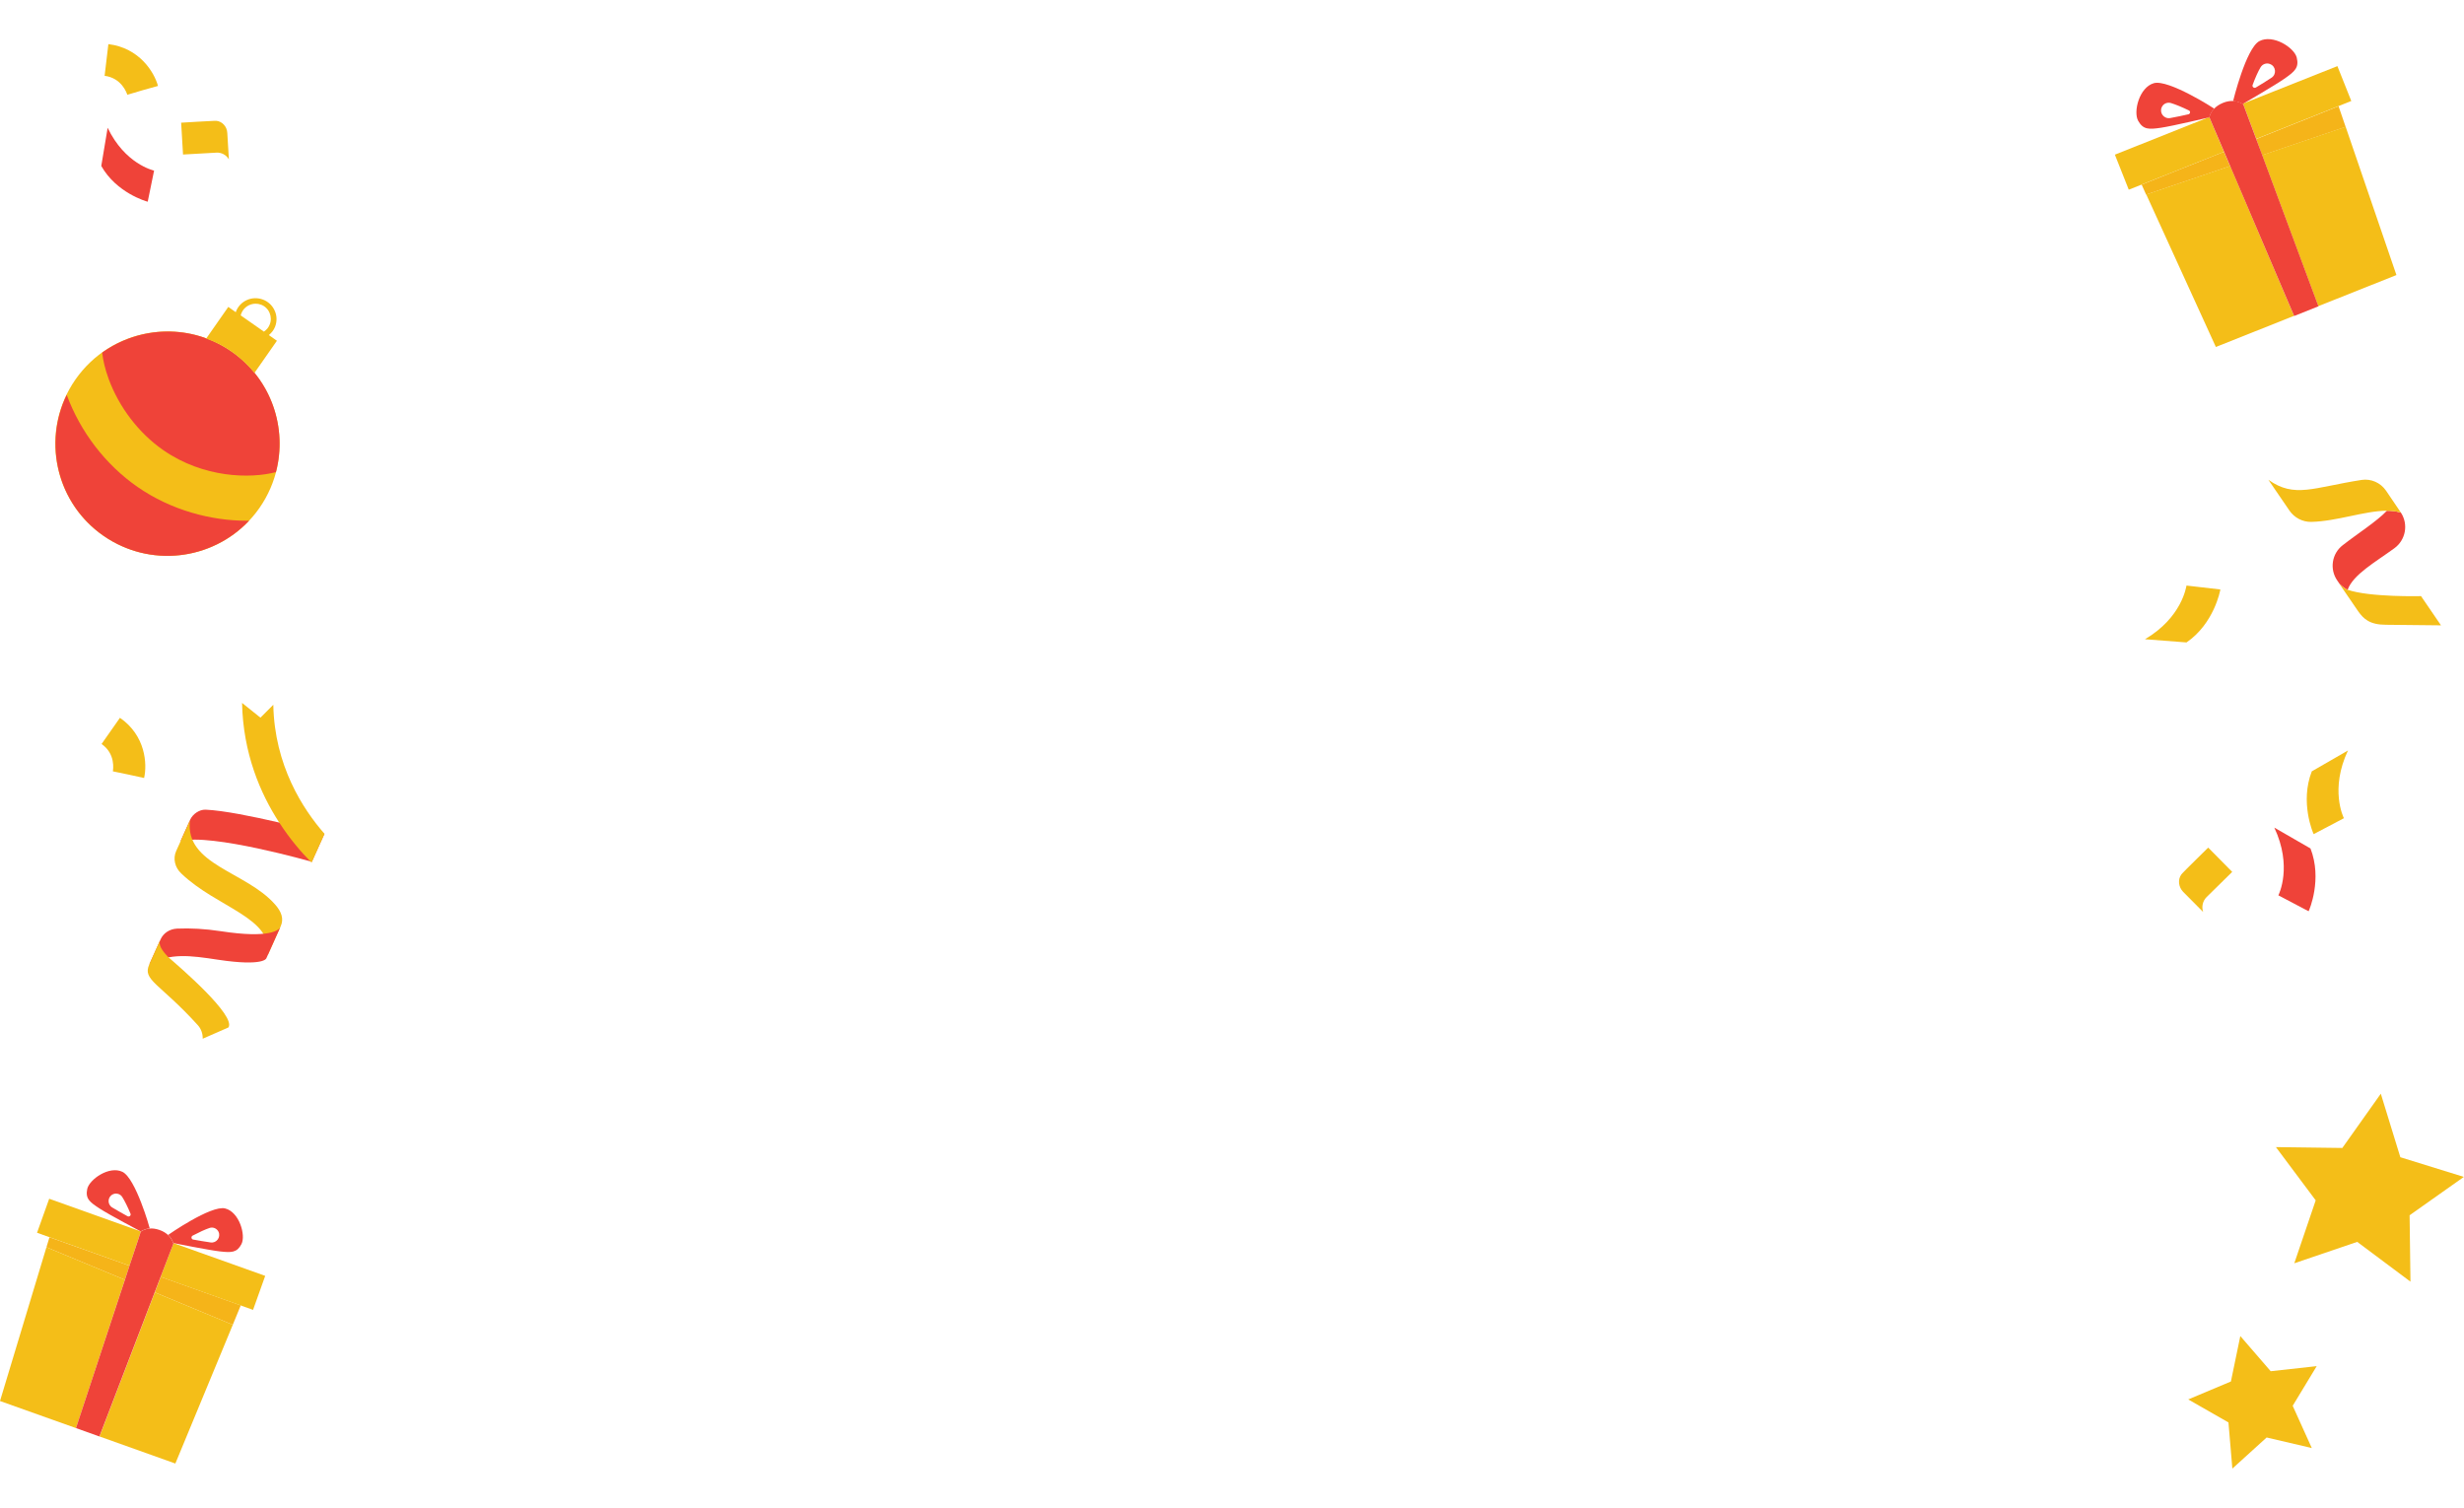 <?xml version="1.0" encoding="utf-8"?>
<!-- Generator: Adobe Illustrator 26.5.0, SVG Export Plug-In . SVG Version: 6.00 Build 0)  -->
<svg version="1.1" id="Layer_1" xmlns="http://www.w3.org/2000/svg" xmlns:xlink="http://www.w3.org/1999/xlink" x="0px" y="0px"
	 viewBox="0 0 1703 1042" style="enable-background:new 0 0 1703 1042;" xml:space="preserve">
<style type="text/css">
	.st0{fill:#F4BE18;}
	.st1{fill:#EF4339;}
	.st2{fill:#F5B419;}
	.st3{fill:#EE4238;}
</style>
<g>
	<path class="st0" d="M1645.5,755.9l-26.6,37.5l-45.9-0.6l27.5,36.8l-14.8,43.5l43.5-14.8l36.8,27.5l-0.6-45.9l37.5-26.5l-43.9-13.6
		L1645.5,755.9z"/>
	<path class="st0" d="M1548.4,923.4l-6.5,31.4l-29.5,12.4l27.8,15.9l2.7,31.9l23.7-21.5l31.2,7.3l-13.2-29.2l16.6-27.4l-31.8,3.5
		L1548.4,923.4z"/>
	<path class="st0" d="M1687.1,432.2l-38-0.4c-11.2,0-15.5-4-19.3-9.4c-7.4-10.8-12.8-18.7-13-19c0,0,3.1,3.1,5.7,4.2
		c15.5,5.3,50.8,4.4,50.8,4.4C1674,413.1,1676.9,417.3,1687.1,432.2L1687.1,432.2z"/>
	<path class="st1" d="M1654.9,378.9c-13,9.5-28.6,18.2-32.3,28.7c-2.6-1.1-5.7-4.2-5.7-4.2c-0.1-0.1-1.4-2.1-1.5-2.2
		c-5.4-7.8-3.8-18.6,3.8-24.4c10.5-8.2,23.6-16.5,30.5-23.8c1.5,0,3.2,0.1,4.9,0.3c0.8,0.1,1.6,0.2,2.3,0.4c0.7,0.2,1.4,0.3,2.1,0.5
		c0.1,0,0.3,0.1,0.4,0.1C1664.7,362.4,1662.7,373.2,1654.9,378.9L1654.9,378.9z"/>
	<path class="st0" d="M1659.4,354.3c-0.1,0-0.2-0.1-0.4-0.1c-0.7-0.2-1.4-0.4-2.1-0.5c-0.7-0.2-1.5-0.3-2.3-0.4
		c-1.7-0.2-3.4-0.3-4.9-0.3c-15.3,0-34.5,7.3-52.3,7.7c-6,0.1-11.7-2.9-15.1-7.9c-8.9-13.1-7-10.2-14.5-21.2
		c18.1,12.9,31,5.3,64.4,0.1c6.6-1,13.1,1.9,16.9,7.4L1659.4,354.3L1659.4,354.3z"/>
	<path class="st2" d="M1616.3,73.4l4.9,14.3l-57.7,19.6l-4.1-11.2L1616.3,73.4z"/>
	<path class="st2" d="M1541.3,114.8l-58,19.7l-3.1-6.9l56.9-22.7L1541.3,114.8z"/>
	<path class="st0" d="M1621.2,87.6l35.1,102.5l-54,21.5l-38.8-104.4L1621.2,87.6z"/>
	<path class="st0" d="M1585.5,218.3l-54,21.5l-48.1-105.4l58-19.7L1585.5,218.3z"/>
	<path class="st0" d="M1537.1,104.9l-65.8,26.2l-9.6-24.2l65.2-26l2.8,6.6L1537.1,104.9z"/>
	<path class="st0" d="M1615.5,45.7l9.6,24.1l-65.7,26.2l-6.6-17.7l-2.5-6.7L1615.5,45.7z"/>
	<path class="st1" d="M1488.6,57.5c-10.1,2.9-14.3,19.8-10.8,26c3.5,6.2,7.4,6,15.7,4.8c8.2-1.2,33.5-7.2,33.5-7.2s0.5-3,3.4-6
		C1530.4,75,1498.7,54.6,1488.6,57.5L1488.6,57.5z M1512.5,79c-3.8,0.9-8.4,1.8-12.6,2.6c-4.3,0.7-7.6-3.6-5.8-7.5
		c0-0.1,0.1-0.1,0.1-0.2c1.1-2.3,3.8-3.4,6.2-2.7c3.2,1,7.5,2.7,12.4,5.1C1514.1,76.8,1513.9,78.7,1512.5,79L1512.5,79z"/>
	<path class="st1" d="M1561.6,28.4c-9.3,4.9-18.2,41.5-18.2,41.5c4.1,0.2,6.6,2,6.6,2s22.5-13,29.3-17.8c6.8-4.8,9.8-7.4,8.1-14.3
		C1585.7,32.9,1571,23.5,1561.6,28.4L1561.6,28.4z M1570,53.7c-3.5,2.3-7.5,4.8-10.9,6.8c-1.2,0.7-2.7-0.5-2.2-1.8
		c1.9-5.1,3.8-9.4,5.5-12.2c1.3-2.2,4-3.2,6.4-2.3c0.1,0,0.1,0.1,0.2,0.1C1573,45.8,1573.6,51.3,1570,53.7L1570,53.7z"/>
	<path class="st1" d="M1550.3,71.7l2.5,6.7l6.6,17.7l4.2,11.2l38.8,104.4l-16.8,6.7l-44.2-103.6l-4.2-9.9l-7.4-17.3l-2.8-6.6
		c0,0,0.5-3,3.4-6c1.4-1.4,3.3-2.8,6-3.9c2.7-1.1,5-1.4,7-1.3c4.1,0.2,6.6,2,6.6,2L1550.3,71.7L1550.3,71.7z"/>
	<path class="st0" d="M1542.8,602.6l-16.6-16.8c-0.2,0.2-17.5,17.2-17.7,17.6c-0.3,0.3-0.6,0.6-0.8,0.9c-2.7,3.6-2,8.8,1.2,12.1
		l13.8,13.9c-1.2-3.6-0.3-7.6,2.4-10.3L1542.8,602.6L1542.8,602.6z"/>
	<path class="st1" d="M1571.9,572c12.6,26.8,3.2,46,2.8,46.8l20.9,11c0.5-0.9,9.6-22.1,1.3-43.4L1571.9,572L1571.9,572z"/>
	<path class="st0" d="M1622.8,518.7c-12.6,26.8-3.2,46-2.8,46.8l-20.9,11c-0.5-0.9-9.6-22.1-1.3-43.4L1622.8,518.7z"/>
	<path class="st0" d="M1482.5,441.8c25.5-15,28.5-36.2,28.7-37.1l23.4,2.7c-0.1,1-4.5,23.7-23.4,36.6L1482.5,441.8z"/>
</g>
<g>
	<path class="st0" d="M74.9,30.5c21.5,2.6,31.7,19.4,34.3,28.9L88,65.3l10.6-2.9l-10.6,3.1c-0.4-1.2-3.9-11.6-15.7-13.1L74.9,30.5
		L74.9,30.5z"/>
	<path class="st0" d="M82.9,496.1c17.8,12.3,18.9,32,16.7,41.6L78.1,533l10.7,2.4l-10.8-2.3c0.2-1.2,2-12.1-7.8-18.9L82.9,496.1
		L82.9,496.1z"/>
	<path class="st0" d="M126.5,106.8l-1.3-22c0.3,0,22.8-1.4,23.2-1.3c0.4,0,0.8,0,1.1,0c4.2,0.4,7.4,4.1,7.6,8.4l1.1,18.3
		c-1.7-3.1-5.1-4.9-8.6-4.7L126.5,106.8L126.5,106.8z"/>
	<path class="st1" d="M74.4,88.3c11.9,24.9,31.3,29.4,32.1,29.6l-4.4,21.5c-1-0.2-21.6-6.1-32.1-24.7L74.4,88.3L74.4,88.3z"/>
	<path class="st1" d="M124.8,581.3l6.7-14.9c1.7-3.7,6.2-7,10.7-6.8c24.5,1.1,82,16.7,82,16.7l-8.7,19.3
		C215.5,595.6,145.8,575.7,124.8,581.3L124.8,581.3z"/>
	<path class="st0" d="M215.3,596.1l-0.8-0.8c-6.4-6.4-14.1-15.4-21.5-26.8c-13.1-20.1-25-47.9-25.7-82.7l12.7,10.2l8.9-8.9
		c0.8,42,20.5,72.2,35.4,89.2l-8.7,19.3L215.3,596.1L215.3,596.1z"/>
	<path class="st0" d="M121.8,588.1l9.5-21.1c-3.7,30.8,38.8,35.2,58.9,58.2c4.2,4.8,6.2,9.7,3.8,15l-9,20.1
		c4.2-26.1-34.7-32.7-59.6-56.5C120.8,599.6,119.4,593.3,121.8,588.1L121.8,588.1z"/>
	<path class="st3" d="M193.7,640.9l0.2-0.4C193.9,640.5,193.8,640.7,193.7,640.9z"/>
	<path class="st1" d="M103.2,666.5l7.8-17.3c1.9-4.3,6.3-7.2,11.4-7.4c9.1-0.4,19.2,0.1,30.3,1.8c34,5.2,40-0.9,41-2.7l-9.6,21.4
		c0,0-1.5,5.8-33.4,1C131.1,660.3,117.7,658.6,103.2,666.5L103.2,666.5z"/>
	<path class="st0" d="M140.1,717.9c0.1-3.5-1.1-6.9-3.5-9.5c-26.4-29.1-38.4-30.9-33.4-41.9l7.5-16.8c-1.4,3.2,1.1,7.2,5.8,12
		c7.7,6.6,46.7,40.2,41.4,48.4L140.1,717.9L140.1,717.9z"/>
	<path class="st2" d="M166.4,902.2l-5.5,13.4L107,893.2l4.1-10.7L166.4,902.2z"/>
	<path class="st2" d="M86.3,884.5L32.1,862l2.1-6.9l55.3,19.7L86.3,884.5z"/>
	<path class="st0" d="M160.9,915.6l-39.7,95.9l-52.4-18.7l38.2-99.6L160.9,915.6z"/>
	<path class="st0" d="M52.5,987L0,968.3L32.1,862l54.2,22.5L52.5,987z"/>
	<path class="st0" d="M89.5,874.8L25.6,852l8.4-23.5l63.3,22.6l-2.1,6.5L89.5,874.8z"/>
	<path class="st0" d="M183.3,881.8l-8.4,23.5l-63.9-22.8l6.5-16.9l2.5-6.4L183.3,881.8z"/>
	<path class="st1" d="M84.6,809.9c-9.1-4.4-22.8,5.2-24.3,11.8c-1.4,6.7,1.6,9,8.3,13.4c6.7,4.4,28.7,16,28.7,16s2.3-1.8,6.2-2.1
		C103.6,849,93.8,814.3,84.6,809.9L84.6,809.9z M88.2,840.6c-3.3-1.8-7.2-4-10.7-6.1c-3.5-2.2-3.2-7.4,0.6-9.1
		c0.1,0,0.1-0.1,0.2-0.1c2.2-0.9,4.9-0.1,6.2,2c1.7,2.7,3.7,6.7,5.7,11.5C90.7,840,89.4,841.2,88.2,840.6L88.2,840.6z"/>
	<path class="st1" d="M155.6,835.2c-9.8-2.4-39.4,18.3-39.4,18.3c2.9,2.7,3.5,5.6,3.5,5.6s24.4,4.9,32.3,5.8
		c8,0.9,11.8,0.9,14.9-5.1C170,853.7,165.4,837.6,155.6,835.2L155.6,835.2z M145.6,858.7c-4-0.6-8.4-1.3-12.1-2
		c-1.3-0.2-1.6-2-0.4-2.7c4.6-2.4,8.7-4.3,11.7-5.3c2.3-0.8,4.9,0.2,6.1,2.4c0.1,0.1,0.1,0.1,0.1,0.2
		C152.8,855,149.7,859.3,145.6,858.7L145.6,858.7z"/>
	<path class="st1" d="M120,859.2l-2.5,6.4l-6.5,16.9l-4.1,10.7l-38.2,99.6L52.5,987l33.8-102.4l3.2-9.8l5.7-17.1l2.1-6.5
		c0,0,2.3-1.8,6.2-2.1c1.9-0.2,4.2,0.1,6.8,1c2.6,0.9,4.5,2.2,5.9,3.5c2.9,2.7,3.5,5.6,3.5,5.6L120,859.2L120,859.2z"/>
	<path class="st0" d="M52.2,262.2c-24.5,35.1-16,83.5,19.1,108c35.1,24.5,83.5,16,108-19.1c24.5-35.1,16-83.4-19.1-108
		C125.1,218.5,76.8,227.1,52.2,262.2"/>
	<path class="st1" d="M75.1,261.9c7.2,19.6,20.9,37.5,37.6,49.1c28,19.5,60.4,19.9,78,15.3c8-30.5-3.1-64.1-30.5-83.2
		c-27.7-19.4-63.6-18-89.6,0.6C71.2,248.7,72.5,254.8,75.1,261.9"/>
	<path class="st1" d="M170.5,359.9c-24.5,0-52.2-7.2-75.5-23.4c-22-15.3-39.4-37.9-48.9-63.6c-16.3,33.7-6.4,75.2,25.3,97.3
		c31.9,22.3,74.7,17.2,100.7-10.3C171.5,359.9,171,359.9,170.5,359.9"/>
	<path class="st0" d="M160.2,243.1c6,4.2,11.2,9.2,15.7,14.6l15.5-22.2l-5.6-3.9c1.8-1.5,3.4-3.4,4.3-5.7c1.4-3.6,1.4-7.6-0.2-11.1
		c-1.5-3.5-4.4-6.3-8-7.7c-7.5-2.9-15.9,0.7-18.8,8.2c-0.1,0.2-0.1,0.3-0.1,0.5l-5.2-3.7l-15.3,21.9
		C148.6,236.1,154.6,239.1,160.2,243.1 M166.8,216.6c1.6-4.1,5.6-6.7,9.8-6.7c1.3,0,2.6,0.2,3.9,0.7c2.6,1,4.7,3,5.8,5.6
		c1.1,2.6,1.2,5.4,0.1,8.1c-0.8,2.1-2.2,3.7-4,4.9L166.4,218C166.5,217.5,166.6,217,166.8,216.6"/>
</g>
</svg>
